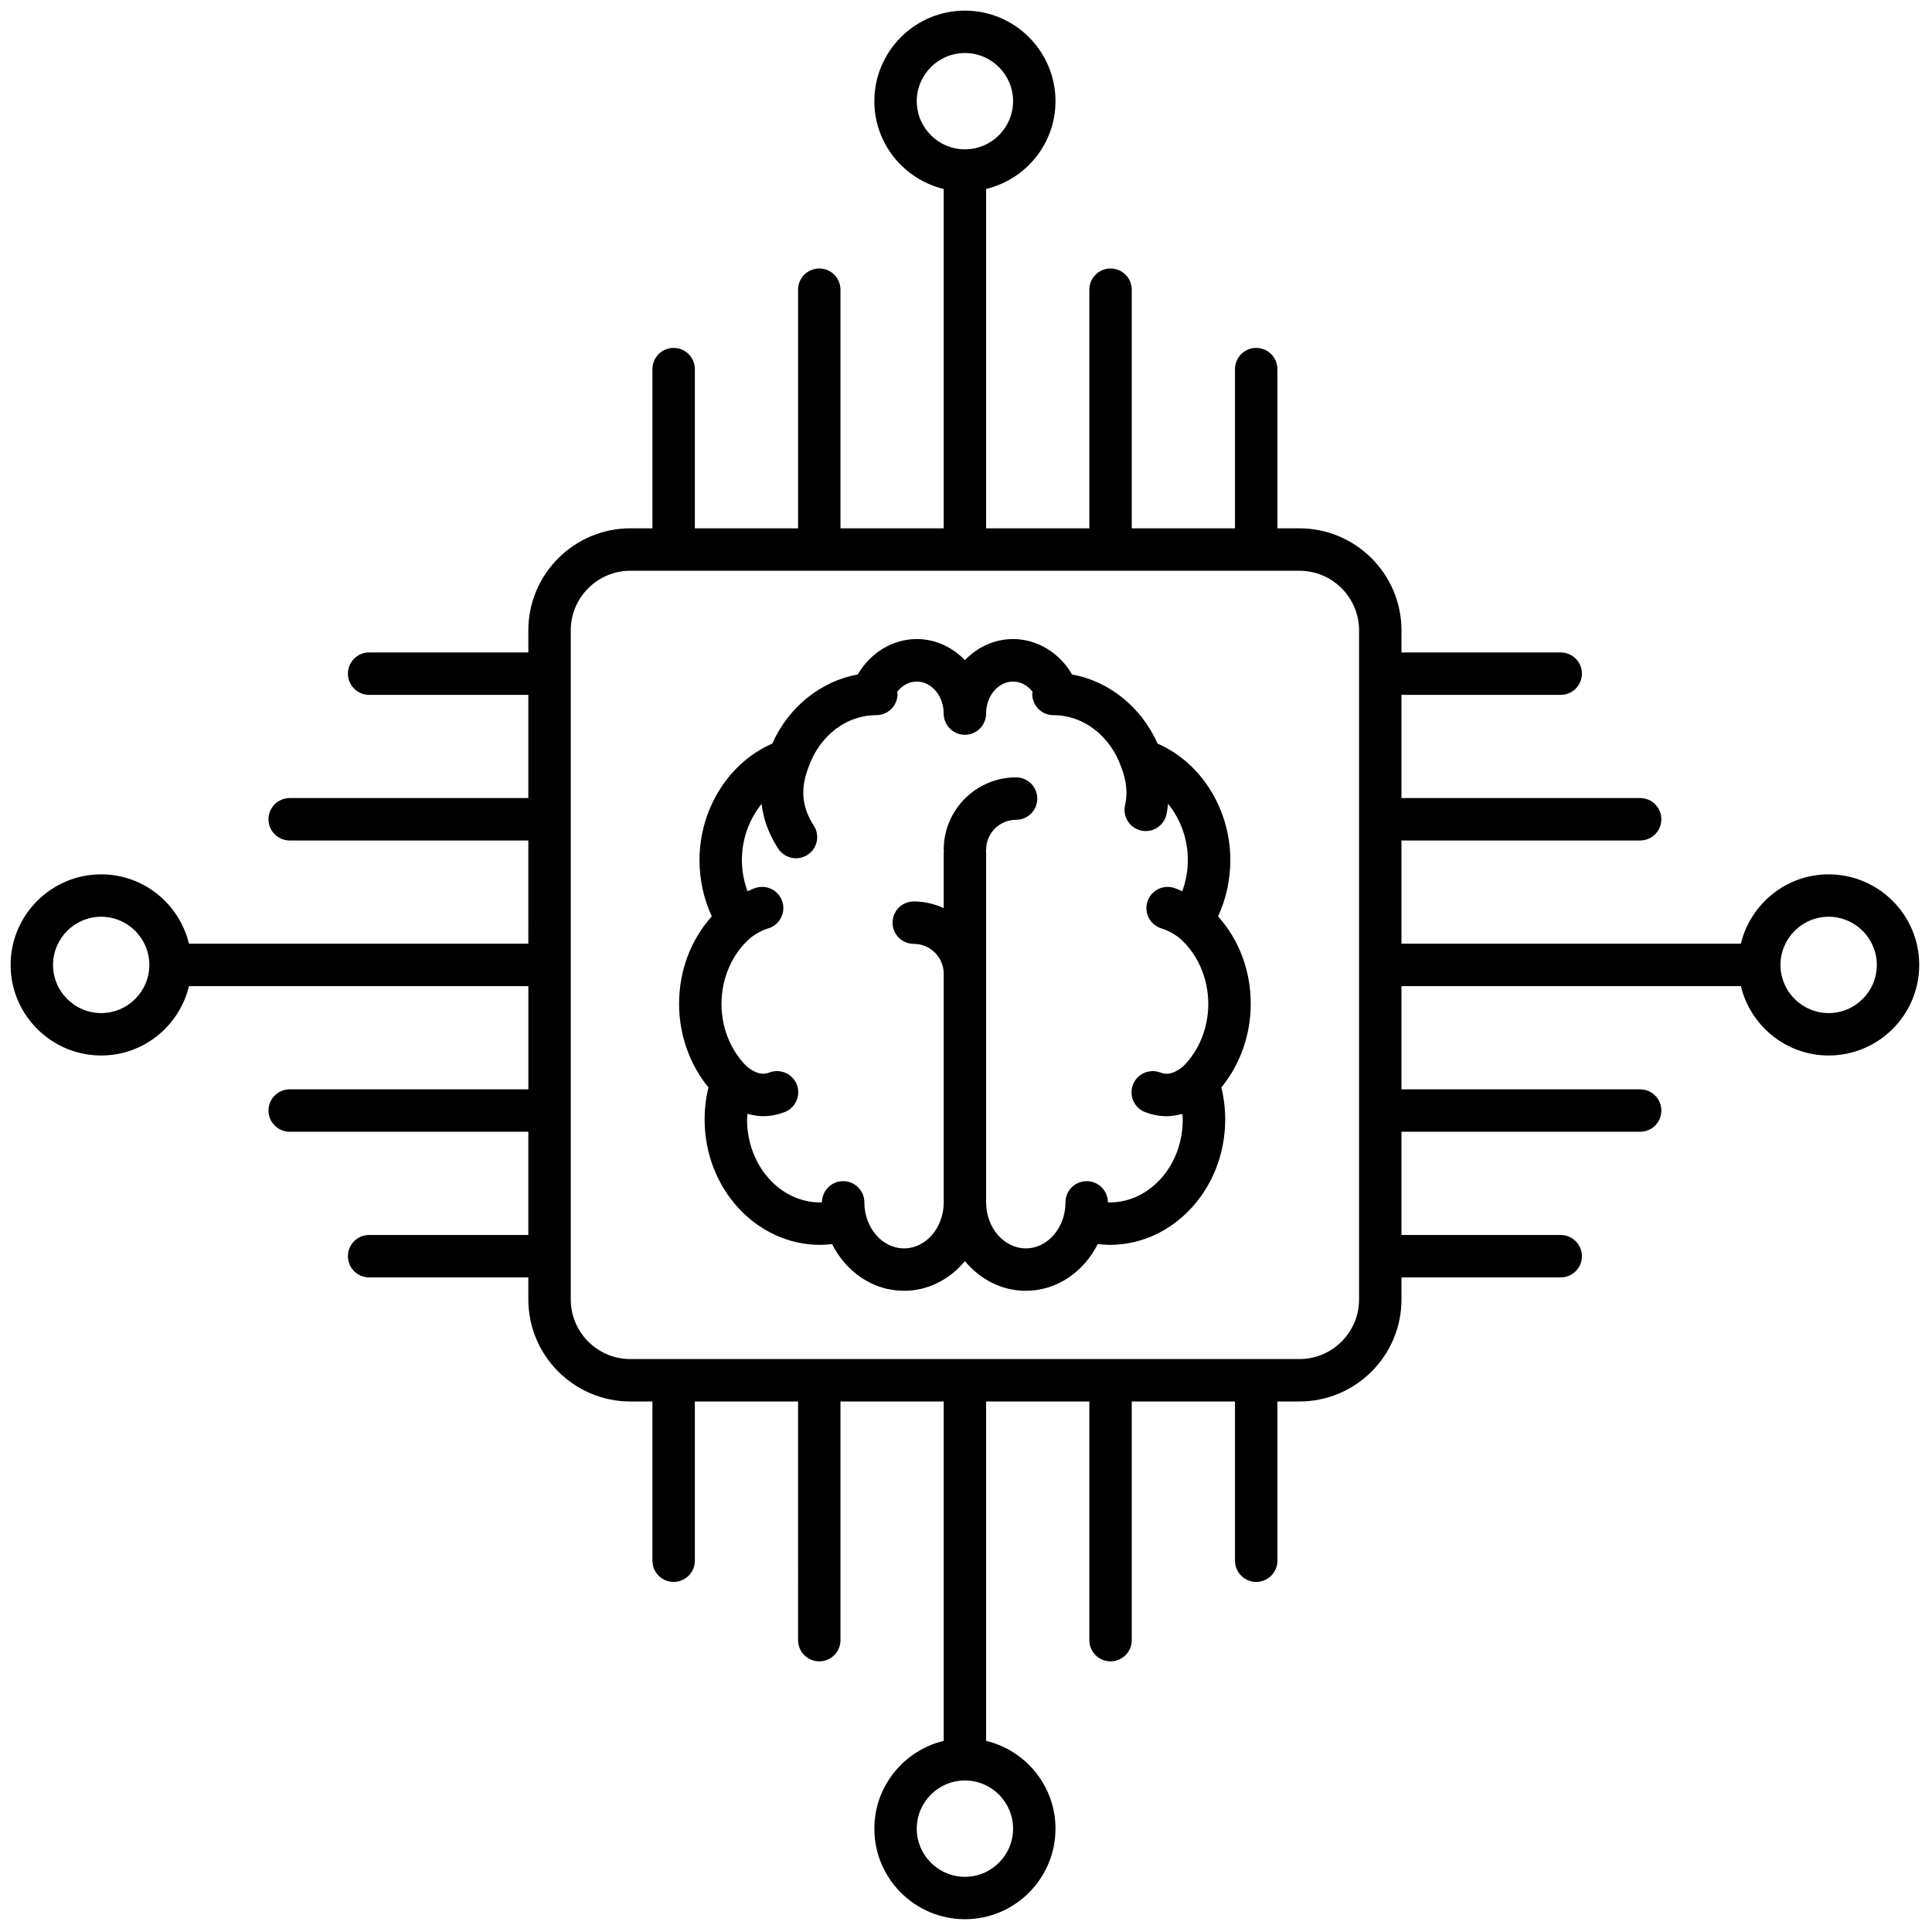 <svg xmlns="http://www.w3.org/2000/svg" xmlns:xlink="http://www.w3.org/1999/xlink" version="1.1" width="256" height="256" viewBox="0 0 256 256" xml:space="preserve">

<defs>
</defs>
<g style="stroke: none; stroke-width: 0; stroke-dasharray: none; stroke-linecap: butt; stroke-linejoin: miter; stroke-miterlimit: 10; fill: none; fill-rule: nonzero; opacity: 1;" transform="translate(1.407 1.407) scale(2.81 2.81)" >
	<path d="M 56.936 42.711 c 0.381 -0.819 0.579 -1.723 0.579 -2.655 c 0 -2.418 -1.389 -4.605 -3.43 -5.492 c -0.772 -1.732 -2.296 -2.948 -4.032 -3.26 c -0.589 -1.017 -1.64 -1.67 -2.78 -1.67 c -0.884 0 -1.684 0.381 -2.273 0.994 c -0.59 -0.612 -1.39 -0.994 -2.273 -0.994 c -1.141 0 -2.19 0.653 -2.78 1.67 c -1.736 0.313 -3.26 1.528 -4.031 3.26 c -2.042 0.886 -3.431 3.074 -3.431 5.492 c 0 0.932 0.199 1.835 0.58 2.655 c -0.989 1.097 -1.543 2.559 -1.543 4.126 c 0 1.457 0.499 2.86 1.385 3.938 c -0.12 0.493 -0.181 1 -0.181 1.514 c 0 3.26 2.444 5.912 5.449 5.912 c 0.187 0 0.375 -0.016 0.562 -0.037 c 0.655 1.304 1.921 2.203 3.392 2.203 c 1.144 0 2.162 -0.547 2.871 -1.399 c 0.709 0.852 1.728 1.399 2.871 1.399 c 1.471 0 2.737 -0.899 3.392 -2.203 c 0.187 0.021 0.375 0.037 0.562 0.037 c 3.005 0 5.449 -2.652 5.449 -5.912 c 0 -0.513 -0.061 -1.02 -0.182 -1.513 c 0.887 -1.078 1.386 -2.481 1.386 -3.938 C 58.479 45.27 57.925 43.808 56.936 42.711 z M 51.825 56.2 c -0.028 0 -0.056 -0.01 -0.084 -0.011 c -0.004 -0.549 -0.448 -0.993 -0.999 -0.993 c -0.553 0 -1 0.447 -1 1 c 0 1.196 -0.84 2.17 -1.871 2.17 S 46 57.393 46 56.196 V 39.699 c 0 -0.023 -0.012 -0.043 -0.013 -0.065 C 45.988 39.61 46 39.591 46 39.568 c 0 -0.779 0.634 -1.412 1.412 -1.412 c 0.553 0 1 -0.448 1 -1 s -0.447 -1 -1 -1 c -1.881 0 -3.412 1.531 -3.412 3.412 c 0 0.023 0.012 0.043 0.013 0.065 C 44.012 39.656 44 39.676 44 39.699 v 2.623 c -0.432 -0.198 -0.907 -0.315 -1.413 -0.315 c -0.552 0 -1 0.448 -1 1 s 0.448 1 1 1 c 0.779 0 1.413 0.633 1.413 1.412 v 10.777 c 0 1.196 -0.839 2.17 -1.871 2.17 s -1.871 -0.974 -1.871 -2.17 c 0 -0.553 -0.448 -1 -1 -1 c -0.55 0 -0.994 0.444 -0.999 0.993 c -0.028 0.001 -0.056 0.011 -0.084 0.011 c -1.902 0 -3.449 -1.755 -3.449 -3.912 c 0 -0.09 0.017 -0.177 0.022 -0.266 c 0.254 0.069 0.5 0.111 0.727 0.111 c 0.391 0 0.739 -0.084 1.025 -0.194 c 0.516 -0.198 0.773 -0.777 0.574 -1.293 c -0.198 -0.517 -0.78 -0.769 -1.292 -0.574 c -0.246 0.093 -0.568 0.125 -1.08 -0.296 c -0.75 -0.744 -1.181 -1.813 -1.181 -2.938 c 0 -1.238 0.527 -2.413 1.408 -3.149 c 0.271 -0.195 0.537 -0.335 0.79 -0.409 c 0.53 -0.155 0.834 -0.711 0.679 -1.241 c -0.156 -0.531 -0.715 -0.835 -1.241 -0.679 c -0.138 0.04 -0.274 0.108 -0.411 0.165 c -0.167 -0.464 -0.263 -0.957 -0.263 -1.467 c 0 -1.006 0.353 -1.94 0.929 -2.647 c 0.085 0.73 0.345 1.434 0.785 2.108 c 0.192 0.293 0.512 0.453 0.838 0.453 c 0.188 0 0.378 -0.053 0.546 -0.163 c 0.462 -0.303 0.592 -0.922 0.29 -1.384 c -0.556 -0.85 -0.638 -1.713 -0.259 -2.718 l 0.01 -0.027 c 0.528 -1.494 1.785 -2.458 3.201 -2.458 c 0.552 0 1 -0.448 1 -1 c 0 -0.035 -0.016 -0.065 -0.02 -0.099 c 0.237 -0.299 0.564 -0.485 0.922 -0.485 c 0.702 0 1.273 0.677 1.273 1.51 c 0 0.552 0.448 1 1 1 s 1 -0.448 1 -1 c 0 -0.833 0.571 -1.51 1.273 -1.51 c 0.358 0 0.686 0.186 0.922 0.485 c -0.004 0.034 -0.02 0.064 -0.02 0.1 c 0 0.552 0.447 1 1 1 c 1.416 0 2.672 0.965 3.201 2.458 l 0.012 0.033 c 0.237 0.632 0.292 1.204 0.166 1.747 c -0.126 0.538 0.209 1.076 0.747 1.201 c 0.076 0.018 0.152 0.026 0.228 0.026 c 0.454 0 0.865 -0.312 0.973 -0.773 c 0.039 -0.169 0.058 -0.341 0.077 -0.512 c 0.58 0.708 0.935 1.646 0.935 2.656 c 0 0.512 -0.096 1.004 -0.263 1.467 c -0.137 -0.057 -0.273 -0.124 -0.41 -0.165 c -0.529 -0.155 -1.086 0.149 -1.241 0.679 c -0.155 0.53 0.149 1.085 0.679 1.241 c 0.255 0.074 0.52 0.214 0.791 0.41 c 0.881 0.737 1.408 1.911 1.408 3.149 c 0 1.126 -0.432 2.194 -1.181 2.938 c -0.513 0.422 -0.835 0.391 -1.08 0.296 c -0.518 -0.195 -1.094 0.06 -1.293 0.574 c -0.198 0.516 0.06 1.095 0.574 1.293 c 0.287 0.11 0.635 0.194 1.026 0.194 c 0.227 0 0.473 -0.042 0.727 -0.111 c 0.005 0.089 0.022 0.177 0.022 0.266 C 55.274 54.445 53.728 56.2 51.825 56.2 z" style="stroke: none; stroke-width: 1; stroke-dasharray: none; stroke-linecap: butt; stroke-linejoin: miter; stroke-miterlimit: 10; fill: rgb(0,0,0); fill-rule: nonzero; opacity: 1;" transform=" matrix(1 0 0 1 0 0) " stroke-linecap="round" />
	<path d="M 85.729 40.729 c -2.009 0 -3.687 1.399 -4.14 3.271 H 65.586 v -4.868 H 76.84 c 0.553 0 1 -0.448 1 -1 s -0.447 -1 -1 -1 H 65.586 v -4.867 h 7.508 c 0.553 0 1 -0.448 1 -1 s -0.447 -1 -1 -1 h -7.508 v -1.041 c 0 -2.652 -2.158 -4.811 -4.811 -4.811 h -1.04 v -7.508 c 0 -0.552 -0.447 -1 -1 -1 s -1 0.448 -1 1 v 7.508 h -4.868 V 13.16 c 0 -0.552 -0.447 -1 -1 -1 s -1 0.448 -1 1 v 11.253 H 46 V 8.41 c 1.871 -0.453 3.271 -2.131 3.271 -4.14 C 49.271 1.916 47.354 0 45 0 c -2.355 0 -4.271 1.916 -4.271 4.271 c 0 2.009 1.399 3.687 3.271 4.14 v 16.003 h -4.868 V 13.16 c 0 -0.552 -0.448 -1 -1 -1 s -1 0.448 -1 1 v 11.253 h -4.867 v -7.508 c 0 -0.552 -0.448 -1 -1 -1 s -1 0.448 -1 1 v 7.508 h -1.041 c -2.652 0 -4.811 2.158 -4.811 4.811 v 1.041 h -7.508 c -0.552 0 -1 0.448 -1 1 s 0.448 1 1 1 h 7.508 v 4.867 H 13.16 c -0.552 0 -1 0.448 -1 1 s 0.448 1 1 1 h 11.253 V 44 H 8.41 c -0.453 -1.872 -2.131 -3.271 -4.14 -3.271 C 1.916 40.729 0 42.645 0 45 c 0 2.354 1.916 4.271 4.271 4.271 c 2.009 0 3.687 -1.399 4.14 -3.271 h 16.003 v 4.867 H 13.16 c -0.552 0 -1 0.447 -1 1 s 0.448 1 1 1 h 11.253 v 4.868 h -7.508 c -0.552 0 -1 0.447 -1 1 s 0.448 1 1 1 h 7.508 v 1.04 c 0 2.652 2.158 4.811 4.811 4.811 h 1.041 v 7.508 c 0 0.553 0.448 1 1 1 s 1 -0.447 1 -1 v -7.508 h 4.867 V 76.84 c 0 0.553 0.448 1 1 1 s 1 -0.447 1 -1 V 65.586 H 44 V 81.59 c -1.872 0.453 -3.271 2.131 -3.271 4.14 C 40.729 88.084 42.645 90 45 90 c 2.354 0 4.271 -1.916 4.271 -4.271 c 0 -2.009 -1.399 -3.687 -3.271 -4.14 V 65.586 h 4.867 V 76.84 c 0 0.553 0.447 1 1 1 s 1 -0.447 1 -1 V 65.586 h 4.868 v 7.508 c 0 0.553 0.447 1 1 1 s 1 -0.447 1 -1 v -7.508 h 1.04 c 2.652 0 4.811 -2.158 4.811 -4.811 v -1.04 h 7.508 c 0.553 0 1 -0.447 1 -1 s -0.447 -1 -1 -1 h -7.508 v -4.868 H 76.84 c 0.553 0 1 -0.447 1 -1 s -0.447 -1 -1 -1 H 65.586 V 46 H 81.59 c 0.453 1.871 2.131 3.271 4.14 3.271 C 88.084 49.271 90 47.354 90 45 C 90 42.645 88.084 40.729 85.729 40.729 z M 42.729 4.271 C 42.729 3.019 43.748 2 45 2 s 2.271 1.019 2.271 2.271 S 46.252 6.541 45 6.541 S 42.729 5.522 42.729 4.271 z M 4.271 47.271 C 3.019 47.271 2 46.252 2 45 s 1.019 -2.271 2.271 -2.271 S 6.541 43.748 6.541 45 S 5.522 47.271 4.271 47.271 z M 47.271 85.729 C 47.271 86.981 46.252 88 45 88 s -2.271 -1.019 -2.271 -2.271 s 1.019 -2.271 2.271 -2.271 S 47.271 84.478 47.271 85.729 z M 63.586 60.775 c 0 1.55 -1.261 2.811 -2.811 2.811 H 29.224 c -1.55 0 -2.811 -1.261 -2.811 -2.811 V 29.224 c 0 -1.55 1.261 -2.811 2.811 -2.811 h 31.551 c 1.55 0 2.811 1.261 2.811 2.811 V 60.775 z M 85.729 47.271 c -1.252 0 -2.271 -1.019 -2.271 -2.271 s 1.019 -2.271 2.271 -2.271 S 88 43.748 88 45 S 86.981 47.271 85.729 47.271 z" style="stroke: none; stroke-width: 1; stroke-dasharray: none; stroke-linecap: butt; stroke-linejoin: miter; stroke-miterlimit: 10; fill: rgb(0,0,0); fill-rule: nonzero; opacity: 1;" transform=" matrix(1 0 0 1 0 0) " stroke-linecap="round" />
</g>
</svg>